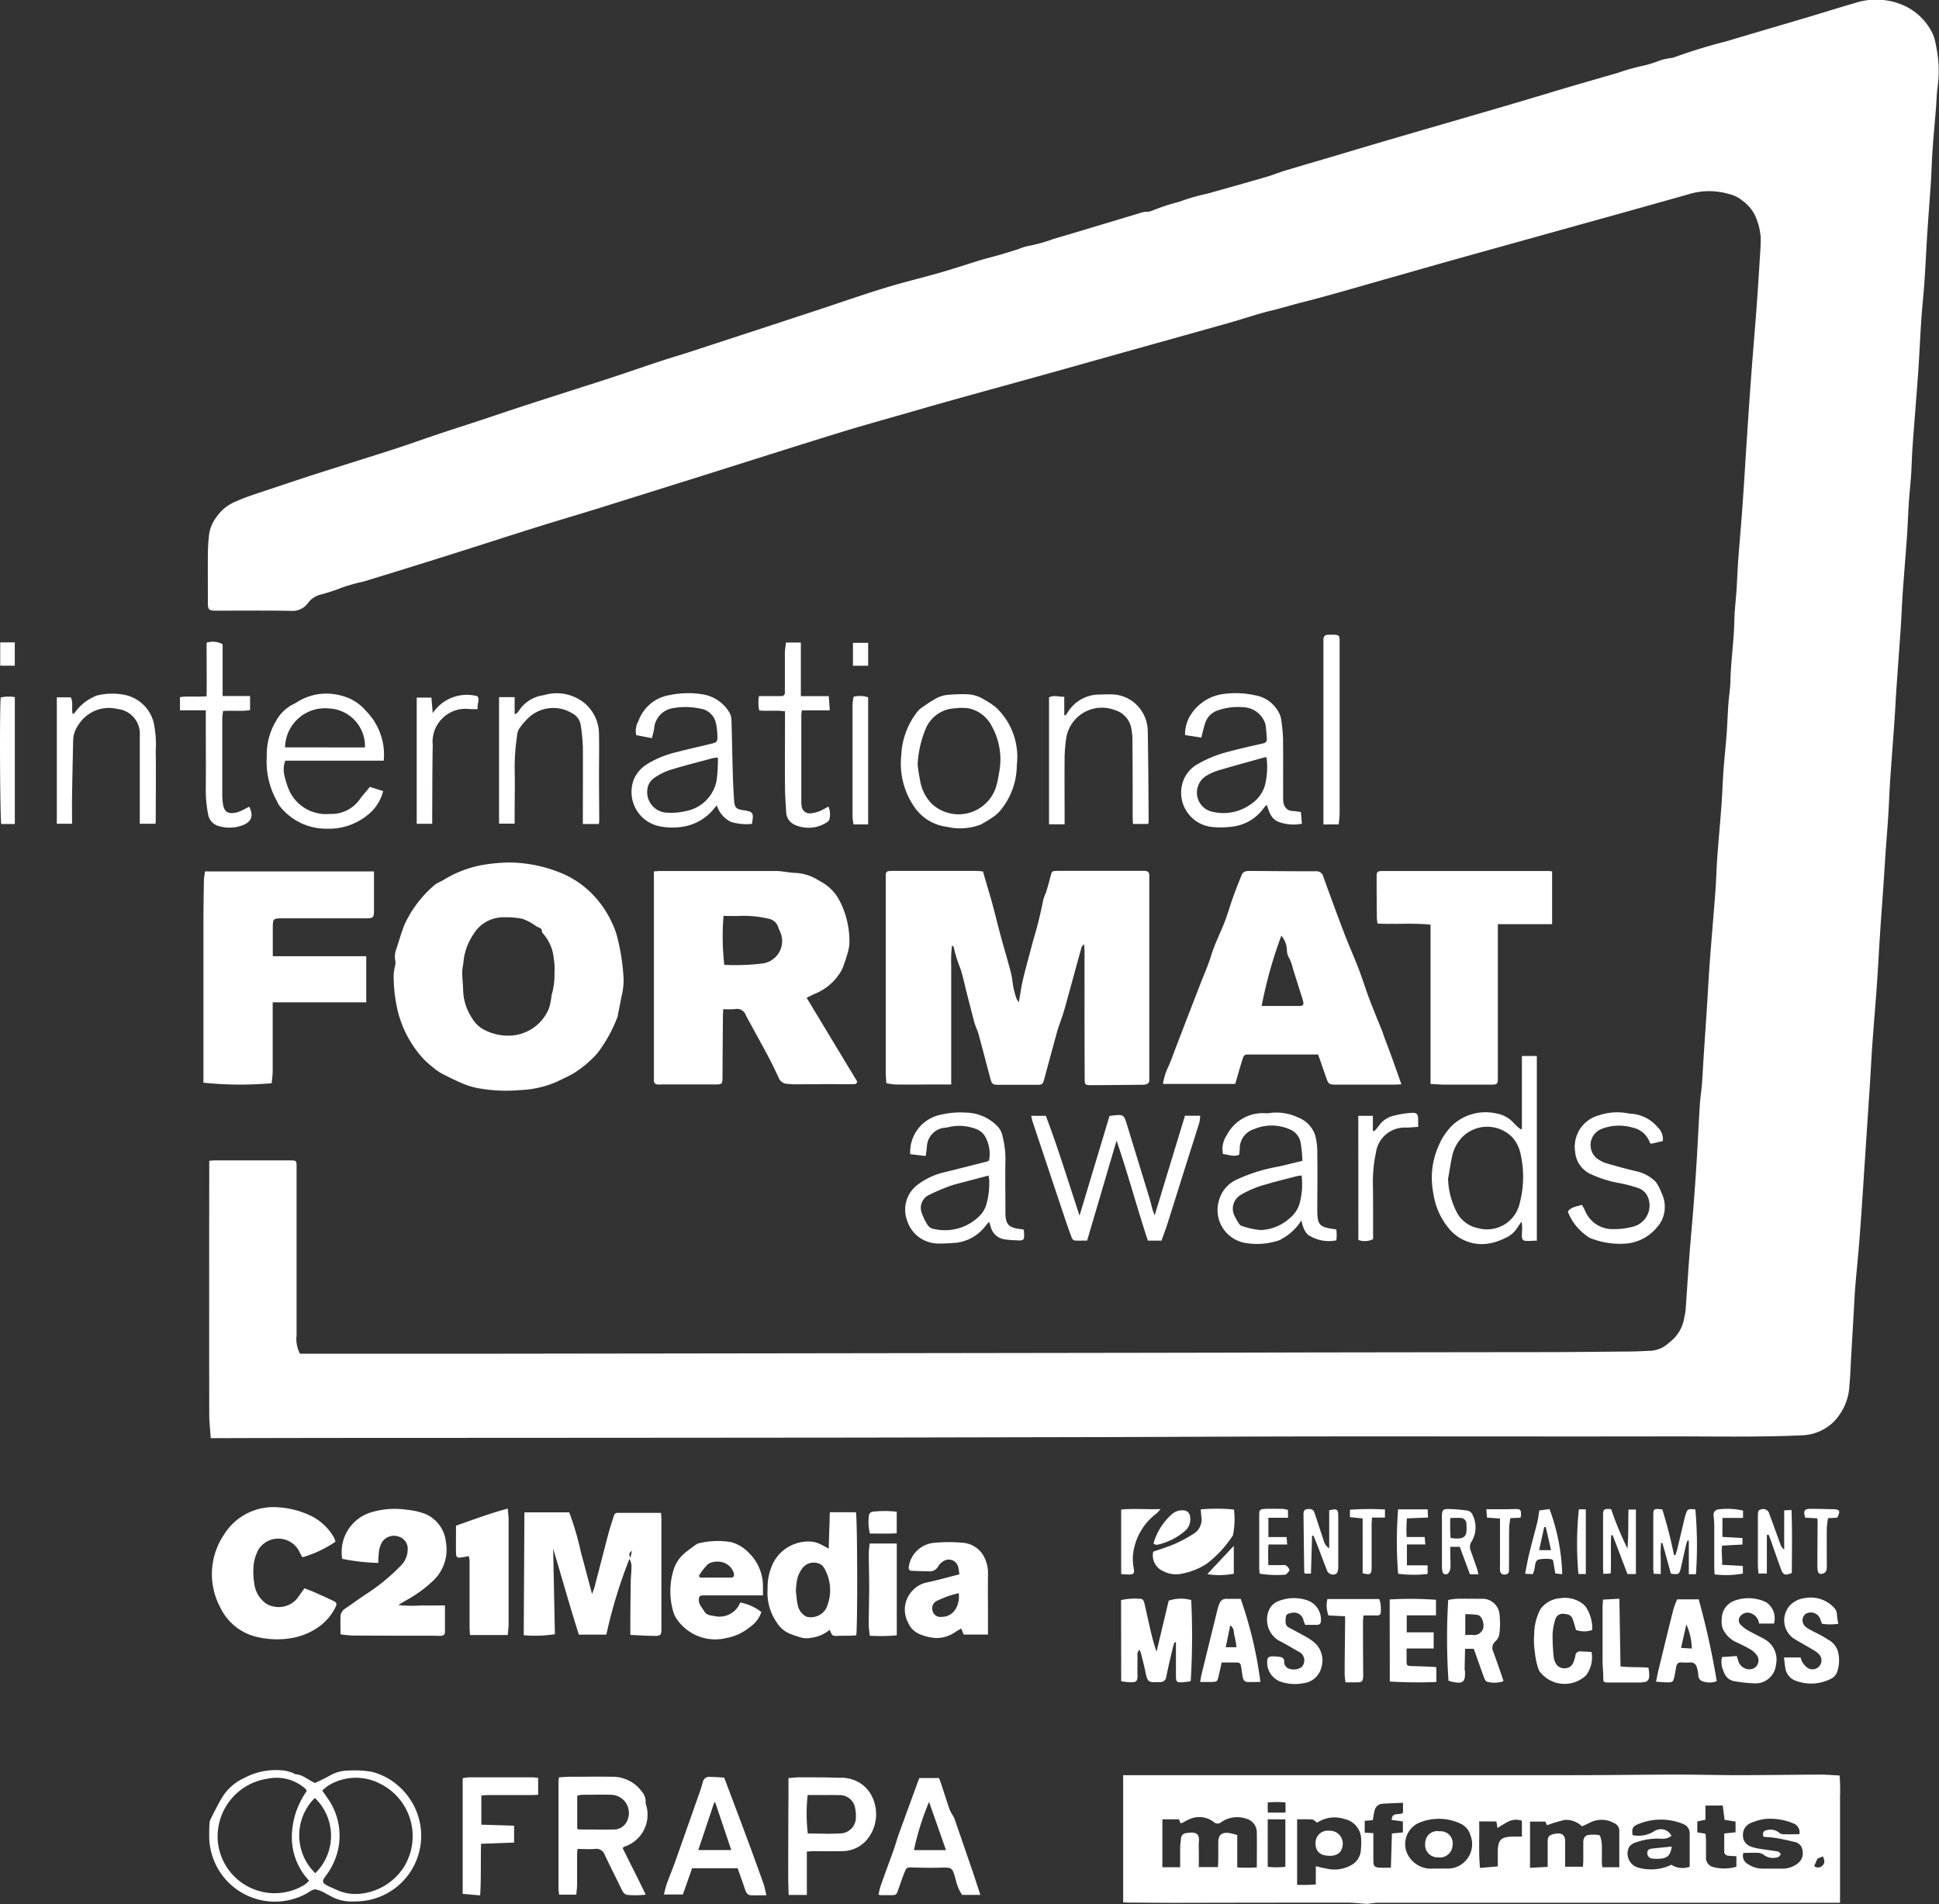 <svg xmlns="http://www.w3.org/2000/svg" xmlns:xlink="http://www.w3.org/1999/xlink" width="76.375" height="75" viewBox="0 0 76.375 75">
  <rect x="0" y="0" width="76.375" height="75" fill="#333333" stroke="none"/>
  <defs>
    <clipPath id="clip-path">
      <rect id="Rectangle_46" data-name="Rectangle 46" width="76.375" height="75" fill="#fff"/>
    </clipPath>
  </defs>
  <g id="international_format_awards_logo" data-name="international format awards logo" transform="translate(-216.477 0.762)">
    <g id="Group_240" data-name="Group 240" transform="translate(216.477 -0.762)" clip-path="url(#clip-path)">
      <path id="Path_53" data-name="Path 53" d="M20.212,56.652c-.022-.336-.059-.635-.059-.934q-.007-4.7,0-9.394v-.6c.1-.007.159-.015.222-.015h2.969c.24,0,.25.015.249.246q0,3.323,0,6.646a1.245,1.245,0,0,0,.134.722h.293q3.852,0,7.7,0,12-.015,23.993-.033,3.668-.005,7.335-.015,4.747-.008,9.5-.013c1.063,0,2.126-.012,3.189-.022.376,0,.752-.008,1.127-.03a1.141,1.141,0,0,0,.793-.325,1.5,1.5,0,0,0,.6-1.019,1.582,1.582,0,0,0,.048-.265c.055-.757.1-1.514.16-2.271.044-.577.1-1.154.145-1.731q.075-.964.135-1.929c.045-.717.075-1.435.12-2.152.018-.275.062-.549.084-.825.026-.325.04-.652.061-.978.043-.667.09-1.335.133-2,.04-.618.071-1.236.117-1.854.068-.919.15-1.838.219-2.757.032-.431.04-.865.071-1.3.052-.708.119-1.414.17-2.122.033-.447.046-.9.078-1.344.035-.479.088-.958.124-1.438.029-.391.04-.783.068-1.174.02-.292.073-.582.079-.874.018-.807.14-1.607.156-2.415.008-.4.059-.8.086-1.2.025-.383.037-.767.065-1.149.044-.61.1-1.22.145-1.83.052-.716.1-1.433.143-2.15.068-1.018.132-2.035.206-3.052.072-.985.157-1.968.231-2.953.043-.577.08-1.155.115-1.733.022-.341.051-.683.046-1.024a2.494,2.494,0,0,0-.238-.891,1.578,1.578,0,0,0-.469-.542,1.3,1.3,0,0,0-.565-.276,2.742,2.742,0,0,0-1.566.014c-2.01.572-4.024,1.126-6.036,1.687q-1.616.45-3.232.9c-.847.238-1.692.482-2.539.721-1.139.322-2.274.66-3.421.952-.4.1-.8.226-1.2.321-.547.13-1.079.319-1.621.471-1.359.384-2.72.762-4.08,1.143-1.029.288-2.058.579-3.087.866-1.212.337-2.424.67-3.635,1.007-.534.148-1.066.3-1.6.455-1.011.292-2.026.57-3.031.88-1.865.575-3.723,1.17-5.585,1.755q-1.927.606-3.855,1.208c-.826.257-1.656.5-2.482.758-1.205.378-2.406.77-3.612,1.149q-1.588.5-3.181.985a6.84,6.84,0,0,0-.844.237,7.787,7.787,0,0,1-.882.286.891.891,0,0,0-.456.316.749.749,0,0,1-.674.314c-.949-.017-1.9-.007-2.846-.007-.057,0-.114,0-.172,0-.2-.007-.246-.051-.254-.244,0-.049,0-.1,0-.147,0-.63-.005-1.259,0-1.889a7.329,7.329,0,0,1,.053-.756,1.486,1.486,0,0,1,.294-.664,1.669,1.669,0,0,1,.727-.589c.442-.2.9-.339,1.355-.492.6-.2,1.191-.4,1.789-.592,1.049-.336,2.1-.662,3.149-1,.543-.176,1.08-.371,1.622-.553s1.1-.36,1.649-.541c.527-.174,1.053-.352,1.579-.526.341-.113.683-.223,1.024-.333l1.212-.389c.543-.175,1.086-.346,1.628-.525.6-.2,1.188-.407,1.783-.6.372-.123.748-.231,1.121-.353q2.489-.813,4.978-1.631c.913-.3,1.819-.621,2.738-.9.717-.221,1.449-.391,2.17-.6.523-.15,1.039-.325,1.56-.483.265-.08.536-.144.8-.221.235-.068.467-.142.7-.216a2.011,2.011,0,0,1,.348-.114,6.428,6.428,0,0,0,1.033-.286c.768-.223,1.532-.456,2.3-.686.4-.119.8-.242,1.194-.36a1.144,1.144,0,0,1,.169-.025.512.512,0,0,0,.191-.03,8.23,8.23,0,0,1,1.108-.366,7.8,7.8,0,0,1,1.1-.317c.769-.216,1.538-.431,2.3-.653.251-.073.492-.172.741-.248.562-.171,1.126-.335,1.689-.5.8-.239,1.61-.48,2.415-.717.939-.275,1.878-.546,2.817-.819q1.1-.321,2.208-.645c.68-.2,1.359-.408,2.04-.609.649-.191,1.3-.377,1.951-.566a8.548,8.548,0,0,1,.938-.268,4.458,4.458,0,0,0,.742-.229,3.157,3.157,0,0,1,.427-.09.676.676,0,0,0,.119-.027,21.028,21.028,0,0,1,2.03-.623c.337-.1.673-.2,1.009-.3.727-.215,1.455-.427,2.181-.644.642-.191,1.28-.392,1.922-.579a2.682,2.682,0,0,1,1.638.006,2.316,2.316,0,0,1,1.431,1.29,2.894,2.894,0,0,1,.112.472,4.623,4.623,0,0,1,.036,1.63c-.026.251-.033.5-.053.757-.045.561-.1,1.121-.137,1.682-.029.407-.037.816-.063,1.223-.045.692-.1,1.384-.145,2.076-.04.619-.067,1.238-.109,1.857-.034.5-.089.991-.123,1.488-.046.692-.075,1.385-.123,2.077-.069.976-.152,1.952-.222,2.928-.026.358-.031.718-.055,1.077-.024.374-.066.748-.091,1.122-.028.431-.041.864-.071,1.3-.054.765-.119,1.53-.173,2.3-.03.431-.044.864-.073,1.3-.054.8-.114,1.594-.169,2.392-.029.407-.047.815-.075,1.222-.056.805-.119,1.61-.174,2.416-.03.448-.045.9-.072,1.345-.029.464-.066.927-.1,1.391s-.059.912-.09,1.368c-.047.684-.1,1.368-.144,2.052-.04.611-.068,1.223-.112,1.833-.057.805-.126,1.61-.184,2.415-.041.586-.07,1.173-.108,1.76q-.1,1.513-.2,3.026c-.064.969-.124,1.938-.2,2.907-.045.609-.112,1.217-.162,1.826-.029.35-.044.7-.064,1.051q-.053.917-.106,1.834c-.02.343-.027.686-.063,1.027a2.189,2.189,0,0,1-.627,1.453,1.87,1.87,0,0,1-1.233.525c-1.757.079-3.515.04-5.273.043-3.868.007-7.737,0-11.606,0q-4.158,0-8.316.02l-2.085.007q-4.981.01-9.962.02-9.286.009-18.573.012-3.275,0-6.551.01h-.34" transform="translate(-11.911 0)" fill="#fff"/>
      <path id="Path_54" data-name="Path 54" d="M108.6,176.627v-5.014h.352q8.66,0,17.32,0c1.373,0,2.747-.021,4.12-.024.817,0,1.634.024,2.452.023,1.071,0,2.142-.018,3.213-.022.244,0,.487.022.763.035a7.271,7.271,0,0,1,.017.83c0,.278,0,.556,0,.834v3.35h-.363q-8.93,0-17.859,0a3.173,3.173,0,0,0-.359.041.554.554,0,0,1-.1,0c-.243-.015-.485-.046-.728-.046q-3.335,0-6.67.008c-.662,0-1.324-.007-1.986-.011-.049,0-.1-.005-.173-.01m2.978-1.388h.757c0-.093.012-.172.012-.252,0-.245,0-.491,0-.735.008-.275.134-.387.407-.358a2.555,2.555,0,0,1,.341.084v1.273a5.665,5.665,0,0,0,.771,0c0-.472.007-.912,0-1.352a.565.565,0,0,0-.422-.569,1.118,1.118,0,0,0-.963.126.226.226,0,0,1-.322,0,.932.932,0,0,0-.953-.1c-.1.038-.189.1-.284.143a.2.2,0,0,1-.068.009l-.05-.15h-.658v1.888h.7c0-.254,0-.5,0-.74,0-.13.019-.26.033-.389a.224.224,0,0,1,.176-.213c.337-.052.572-.052.527.357a3.1,3.1,0,0,0,0,.343v.629m13.74-.008v-.972c0-.2.043-.271.232-.314.271-.063.479-.019.456.337,0,.065,0,.131,0,.2v.748h.7c.006-.088.014-.16.015-.231,0-.244,0-.489,0-.734,0-.135.052-.257.187-.283a1.573,1.573,0,0,1,.427,0c.029,0,.064.073.075.118a1.408,1.408,0,0,1,.042.288c.006.228,0,.457,0,.686a1.787,1.787,0,0,0,.019.178h.668c0-.5,0-.977,0-1.456a.324.324,0,0,0-.206-.284,1,1,0,0,0-.918-.034c-.115.057-.233.11-.345.164a.879.879,0,0,0-.685-.254,5.923,5.923,0,0,0-.694.209l-.068-.145h-.6v1.823l.692-.038m-9.866-1.88v2.586a6.223,6.223,0,0,0,.736-.014V175.2c.16.035.284.07.411.09a1.35,1.35,0,0,0,.973-.127.729.729,0,0,0,.381-.512,2.97,2.97,0,0,0,.022-.489.827.827,0,0,0-.669-.825,1.235,1.235,0,0,0-1.064.146c-.074-.049-.133-.12-.2-.125-.193-.015-.387-.006-.592-.006M130.2,174a.569.569,0,0,1-.426.114,2.617,2.617,0,0,0-1.032.165.492.492,0,0,0-.209.156.574.574,0,0,0,.377.825,1.852,1.852,0,0,0,1.286-.119.8.8,0,0,0,.719.078c0-.443,0-.875,0-1.307a.39.39,0,0,0-.264-.379,2.316,2.316,0,0,0-1.787.018c-.2.084-.23.169-.2.422a1.152,1.152,0,0,0,.86-.156.465.465,0,0,1,.673.183m-9.16,1.291h.294a.962.962,0,0,0,.941-1.329.7.7,0,0,0-.394-.445,2.005,2.005,0,0,0-1.685,0,.921.921,0,0,0-.457,1.038,1.03,1.03,0,0,0,.983.741,2.858,2.858,0,0,1,.318,0m11.991-.616a.371.371,0,0,0,.192.442,1.038,1.038,0,0,0,.553.173c.27,0,.539,0,.809,0a.986.986,0,0,0,.591-.207.5.5,0,0,0,.188-.5.38.38,0,0,0-.306-.343c-.237-.059-.476-.112-.716-.153-.174-.03-.352-.037-.518-.053-.047-.158,0-.234.131-.26a.532.532,0,0,1,.465.083.294.294,0,0,0,.147.076c.224.008.449,0,.673,0a.376.376,0,0,0-.254-.431,2.34,2.34,0,0,0-1.1-.169,2.19,2.19,0,0,0-.583.168.492.492,0,0,0-.286.477.447.447,0,0,0,.3.438,1.855,1.855,0,0,0,.424.1c.217.038.436.059.653.1.045.008.08.066.12.1-.035.04-.065.1-.108.115a.608.608,0,0,1-.539-.061.453.453,0,0,0-.216-.1c-.2-.014-.406,0-.615,0m-13.856-1.3c.011-.341.321-.158.446-.287V172.7c-.28.013-.547.02-.813.039a.333.333,0,0,0-.308.273c-.031.116-.045.237-.07.374l-.318.025v.467l.341.018v.255c0,.277,0,.555,0,.833,0,.207.048.26.253.273.136.009.273,0,.438,0l.04-1.347.433-.043v-.431l-.442-.061m12.359-.564v.557l-.321.066v.431l.325.055c.007.114.016.2.018.293,0,.2,0,.409,0,.613a.376.376,0,0,0,.26.4,1.717,1.717,0,0,0,.937-.007v-.413c-.108-.007-.2-.01-.3-.018s-.177-.055-.179-.164c0-.233,0-.467,0-.715l.446-.046v-.423l-.433-.069-.072-.563Zm-8.913.624c.018.622-.029,1.215.033,1.832l.7-.061c0-.191,0-.362,0-.532,0-.526.115-.641.65-.642h.3v-.624a.692.692,0,0,0-.516.022,4.556,4.556,0,0,0-.444.266l-.046-.26Zm-8.328-.084v1.872a3.289,3.289,0,0,0,.694,0v-1.869Zm.7-.265v-.4a4.229,4.229,0,0,0-.7,0v.4Zm20.824,2.106a.233.233,0,0,0,.32-.013c.1-.089.1-.189.024-.367l-.213.086-.131.294" transform="translate(-64.36 -101.687)" fill="#fff"/>
      <path id="Path_55" data-name="Path 55" d="M88.208,92.628h-.649c-.515,0-1.031.007-1.546,0a2.46,2.46,0,0,1-.347-.051c-.009-.152-.024-.28-.024-.409q0-3.814,0-7.629c0-.057,0-.114,0-.172a.132.132,0,0,1,.131-.146,1.747,1.747,0,0,1,.2-.007q1.595,0,3.19,0c.1,0,.194.012.309.02.051.178.1.349.149.519.066.227.138.451.2.679.12.449.23.9.351,1.349.13.479.273.956.4,1.437.053.2.064.416.106.623a3.648,3.648,0,0,0,.119.415.616.616,0,0,0,.088.129c.061-.335.1-.647.177-.952.117-.487.255-.968.38-1.453a16.412,16.412,0,0,0,.407-1.635,2.036,2.036,0,0,1,.1-.265q.1-.317.18-.636c.06-.226.057-.228.3-.231.147,0,.295,0,.442,0h2.748l.221,0c.118,0,.185.053.183.178,0,.049,0,.1,0,.147V92.3c0,.049,0,.1,0,.147.008.114-.061.161-.157.183a.609.609,0,0,1-.122.009c-.662.006-1.324.013-1.986.016-.267,0-.279-.006-.28-.273q-.007-1.863-.006-3.726c0-.425,0-.849,0-1.274,0-.077-.009-.154-.018-.291-.057.079-.088.1-.1.135-.226.816-.447,1.633-.674,2.449-.048.172-.112.34-.168.51-.045.138-.1.275-.134.416-.169.613-.333,1.227-.5,1.84-.048.177-.077.2-.28.2q-.736,0-1.472,0c-.279,0-.3-.019-.373-.281-.153-.575-.3-1.151-.458-1.726-.029-.109-.079-.212-.118-.319-.02-.053-.039-.108-.053-.163q-.144-.552-.285-1.105c-.085-.331-.15-.669-.259-.993a5.415,5.415,0,0,1-.259-.829c0-.026-.029-.049-.068-.071a4.86,4.86,0,0,0-.032.768c0,.262,0,.523,0,.785v3.926Z" transform="translate(-50.754 -49.909)" fill="#fff"/>
      <path id="Path_56" data-name="Path 56" d="M42.522,83.395a5.532,5.532,0,0,1,2,.363,3.687,3.687,0,0,1,1.588,1.133,4.109,4.109,0,0,1,.728,1.331,8.363,8.363,0,0,1,.282,1.809,2.862,2.862,0,0,1-.092.677c-.04.231-.09.461-.135.691a.27.27,0,0,1-.013.072,5.633,5.633,0,0,1-.783,1.424,4.142,4.142,0,0,1-1.023.85c-.2.108-.409.2-.612.3a4.048,4.048,0,0,1-1.447.318,6.109,6.109,0,0,1-1.533-.06,2.85,2.85,0,0,1-.656-.181c-.3-.123-.594-.27-.884-.42a2.144,2.144,0,0,1-.352-.253,2.924,2.924,0,0,1-.364-.326,4.327,4.327,0,0,1-.985-1.8,6.026,6.026,0,0,1-.18-1.52,2.38,2.38,0,0,1,.059-.353.438.438,0,0,0,.009-.165.838.838,0,0,1,.037-.481c.111-.331.2-.669.336-.992a4.532,4.532,0,0,1,1.2-1.553A2.81,2.81,0,0,1,40,84.1a4.378,4.378,0,0,1,1.7-.628,6.424,6.424,0,0,1,.823-.073M44.4,87.706a2.616,2.616,0,0,0-.034-.536,1.713,1.713,0,0,0-.433-.988.092.092,0,0,1-.033-.064c.007-.119-.076-.145-.164-.178a1.35,1.35,0,0,1-.142-.091,1.989,1.989,0,0,0-.473-.237,3.294,3.294,0,0,0-.726-.057,1.371,1.371,0,0,0-1.2.682,2.315,2.315,0,0,0-.384,1.065c-.009.138-.051.274-.051.411,0,.243.034.486.038.728a2.092,2.092,0,0,0,.359,1.1,1.189,1.189,0,0,0,.41.413,2.058,2.058,0,0,0,1.093.262,1.723,1.723,0,0,0,1.522-1.085,2.646,2.646,0,0,0,.1-.512,2.794,2.794,0,0,0,.112-.917" transform="translate(-22.555 -49.422)" fill="#fff"/>
      <path id="Path_57" data-name="Path 57" d="M65.959,89.674c-.005.094-.012.165-.013.237q-.01,1.214-.017,2.427c0,.271-.018.288-.3.288q-1.055,0-2.109,0a.923.923,0,0,1-.147,0,.148.148,0,0,1-.146-.163c0-.057,0-.114,0-.172V84.232c.108-.006.2-.015.282-.015,1.5,0,3.009,0,4.513,0,.275,0,.55.075.825.078a1.851,1.851,0,0,1,.888.305,1.8,1.8,0,0,1,.78.739,3.464,3.464,0,0,1,.411,1.784,2.337,2.337,0,0,1-.119.493c-.033.117-.075.231-.116.345a1.359,1.359,0,0,1-.077.176,2.106,2.106,0,0,1-1.07.926c-.095.041-.184.093-.3.15l1.992,3.3c-.03.132-.148.1-.237.1-.286.007-.572,0-.858,0-.45,0-.9.006-1.349.007-.106,0-.212-.013-.318-.018a.382.382,0,0,1-.344-.266c-.13-.28-.264-.559-.409-.831-.268-.5-.545-1-.819-1.506a.873.873,0,0,1-.046-.086.373.373,0,0,0-.439-.255,3.429,3.429,0,0,1-.468,0m.023-3.691A9.9,9.9,0,0,0,66,87.914a8.787,8.787,0,0,0,1.53-.057.892.892,0,0,0,.674-1.238,1.609,1.609,0,0,1-.083-.2.494.494,0,0,0-.4-.326,4.133,4.133,0,0,0-1.09-.107c-.218.011-.438,0-.65,0" transform="translate(-37.471 -49.908)" fill="#fff"/>
      <path id="Path_58" data-name="Path 58" d="M121.837,92.626c-.129.007-.209.014-.29.014h-2.256c-.308,0-.323-.012-.423-.3s-.2-.585-.311-.888H115.9c-.255,0-.26,0-.339.252-.092.295-.175.594-.267.908h-2.846a2.358,2.358,0,0,1,.186-.625c.134-.277.229-.573.34-.861.067-.173.134-.345.2-.518q.153-.4.306-.795.229-.59.457-1.181c.135-.349.29-.692.4-1.049.156-.524.421-1,.6-1.516.1-.277.18-.559.28-.835s.213-.561.325-.839a.246.246,0,0,1,.223-.166c.033,0,.065-.006.1-.005.866.005,1.733.015,2.6.013a.278.278,0,0,1,.3.217c.271.749.545,1.5.829,2.241.174.454.374.9.548,1.351.155.4.283.818.435,1.222.158.42.333.833.5,1.25.033.083.057.169.088.253.093.252.19.5.282.754.127.35.251.7.391,1.1m-5.5-3.083h.392c.366,0,.733,0,1.1,0,.125,0,.167-.046.143-.167a3.05,3.05,0,0,0-.1-.328q-.152-.486-.306-.973a1.857,1.857,0,0,0-.143-.41.6.6,0,0,1-.094-.314.914.914,0,0,0-.22-.577,17.6,17.6,0,0,0-.776,2.771" transform="translate(-66.64 -49.915)" fill="#fff"/>
      <path id="Path_59" data-name="Path 59" d="M22.395,87.6H26.08v1.817H22.395V89.7c0,.809,0,1.619,0,2.428,0,.161-.026.322-.039.475a14.077,14.077,0,0,1-2.689-.021V92.33q0-2.955,0-5.909c0-.6.009-1.193.019-1.789,0-.12.027-.24.042-.372h6.657v.274c0,.409,0,.817,0,1.226,0,.334-.018.347-.345.347l-3.213,0c-.428,0-.428,0-.428.433V87.6" transform="translate(-11.654 -49.934)" fill="#fff"/>
      <path id="Path_60" data-name="Path 60" d="M135.227,92.606V86.334c-.7-.073-1.385-.007-2.088-.044a2,2,0,0,1-.026-.216c-.005-.539-.01-1.079-.01-1.618,0-.211.026-.236.246-.236q3.262,0,6.524,0c.04,0,.081.008.143.014v2.08h-2.137V92.3c0,.335,0,.335-.341.336-.564,0-1.128,0-1.692,0-.2,0-.39-.018-.618-.029" transform="translate(-78.88 -49.91)" fill="#fff"/>
      <path id="Path_61" data-name="Path 61" d="M50.639,151.074c.009-1.616.018-3.22.027-4.839h1.765a11.314,11.314,0,0,1,.462,1.579c.144.524.281,1.051.436,1.637.045-.123.079-.2.1-.278.182-.695.358-1.39.542-2.085.062-.236.142-.468.213-.7.023-.076.059-.134.151-.134h1.709c.007.083.018.154.018.224q0,2.183,0,4.365c0,.207-.036.259-.234.259-.324,0-.648-.024-.99-.039,0-.143,0-.279,0-.416,0-.555.009-1.109.016-1.664,0-.187.026-.374.027-.561a.584.584,0,0,0-.079-.353,19.229,19.229,0,0,0-.908,2.983H52.811c-.356-1.114-.671-2.251-1.013-3.388l.069,3.371a5.1,5.1,0,0,1-1.228.04m4.26-3.332c-.122.117-.122.117-.057.295l.057-.295" transform="translate(-30.01 -86.662)" fill="#fff"/>
      <path id="Path_62" data-name="Path 62" d="M34.413,148.019a8.184,8.184,0,0,1-1.425-.161,1.631,1.631,0,0,1,1.144-1.834,3.244,3.244,0,0,1,1.4-.1,2.89,2.89,0,0,1,.71.158,1.347,1.347,0,0,1,.831,1.125,1.679,1.679,0,0,1-.508,1.516,5.057,5.057,0,0,1-1.068.775c-.084.048-.165.1-.3.181a5.432,5.432,0,0,0,.937.013c.292.011.584,0,.9,0,0,.372,0,.713,0,1.055,0,.1-.073.141-.163.145s-.2-.005-.294-.006c-1.063,0-2.126,0-3.189-.007a4.666,4.666,0,0,1-.467-.048c0-.259-.008-.486,0-.713a.384.384,0,0,1,.183-.3c.277-.187.547-.387.826-.571a7.649,7.649,0,0,0,1.345-1.1.9.9,0,0,0,.29-.628.5.5,0,0,0-.343-.534.564.564,0,0,0-.656.2.981.981,0,0,0-.128.361,4.033,4.033,0,0,0-.028.478" transform="translate(-19.508 -86.454)" fill="#fff"/>
      <path id="Path_63" data-name="Path 63" d="M25.341,147.087a4.431,4.431,0,0,1-1.3.613c-.045-.084-.1-.175-.142-.268a.928.928,0,0,0-1.57-.066,1.759,1.759,0,0,0-.2.568,2.749,2.749,0,0,0,.018.8,1.125,1.125,0,0,0,.435.767.618.618,0,0,0,.217.108.95.95,0,0,0,1.111-.388c.068-.1.139-.2.215-.3.158.064.3.114.429.173q.347.153.69.314c.162.076.167.121.088.283a2.063,2.063,0,0,1-.69.78,2.611,2.611,0,0,1-1.161.431,3.391,3.391,0,0,1-1.216-.061,2.14,2.14,0,0,1-1.472-1.194,2.77,2.77,0,0,1,.165-2.844,2.283,2.283,0,0,1,1.979-1.079,3.49,3.49,0,0,1,1.483.363,2.139,2.139,0,0,1,.845.8.922.922,0,0,1,.082.205" transform="translate(-12.131 -86.357)" fill="#fff"/>
      <path id="Path_64" data-name="Path 64" d="M76.629,147.653c.015-.492.03-.952.045-1.431H77.7c.059.2.071,4.491.013,4.851-.082,0-.169.011-.257.013-.147,0-.294,0-.441.006-.245.008-.245.01-.347-.239a1.424,1.424,0,0,1-.753.318.842.842,0,0,1-.356-.008A4.732,4.732,0,0,1,75.08,151a1.116,1.116,0,0,1-.5-.439,2.048,2.048,0,0,1-.358-1.315,2.214,2.214,0,0,1,.227-1.04,1.555,1.555,0,0,1,1.594-.815,1.525,1.525,0,0,1,.4.165c.055.024.106.058.181.1m-1.288,1.674c.022.172.031.368.074.556a.654.654,0,0,0,.347.453.7.7,0,0,0,.762-.309,1.727,1.727,0,0,0-.089-1.642.312.312,0,0,0-.122-.113.562.562,0,0,0-.692.122,1.2,1.2,0,0,0-.221.425,2.9,2.9,0,0,0-.059.508" transform="translate(-43.987 -86.654)" fill="#fff"/>
      <path id="Path_65" data-name="Path 65" d="M104.834,112.767H104.3c-.43-1.3-.783-2.629-1.233-3.939l-1.159,3.937c-.156,0-.308.006-.46,0-.114,0-.141-.1-.172-.185-.082-.213-.156-.429-.229-.646q-.42-1.253-.838-2.507-.225-.673-.449-1.346c-.022-.068-.034-.139-.056-.23h.578c.481,1.269.876,2.577,1.327,3.93l1.181-3.925c.08-.011.128-.018.176-.023.358-.039.4-.008.5.33.292.96.588,1.918.881,2.878.05.164.09.331.136.5.017.059.042.117.084.232l1.194-3.925h.6a1.556,1.556,0,0,1-.032.263c-.159.515-.324,1.027-.486,1.541-.26.825-.517,1.65-.779,2.474-.068.216-.152.428-.229.644" transform="translate(-59.087 -63.898)" fill="#fff"/>
      <path id="Path_66" data-name="Path 66" d="M142,104.967V102.1h.588v7.275c-.132,0-.26.015-.388.011-.158,0-.2-.049-.2-.209,0-.114.01-.228.01-.343,0-.052-.012-.1-.024-.211-.075.108-.121.171-.163.237a1.059,1.059,0,0,1-.5.42,2.131,2.131,0,0,1-.843.23,1.684,1.684,0,0,1-1.418-.695,2.692,2.692,0,0,1-.506-1.075,4.126,4.126,0,0,1-.1-.675,3.1,3.1,0,0,1,.294-1.493,2.421,2.421,0,0,1,.526-.756,1.919,1.919,0,0,1,1.705-.454,1.179,1.179,0,0,1,.711.394,2.327,2.327,0,0,0,.253.228l.056-.013m-2.909,1.976a3.065,3.065,0,0,0,.338,1.3,1.208,1.208,0,0,0,.851.637,1.318,1.318,0,0,0,1.634-.99,4.065,4.065,0,0,0,.037-1.91,1.439,1.439,0,0,0-.309-.658,1.384,1.384,0,0,0-2.021,0,1.64,1.64,0,0,0-.351.637c-.075.323-.121.653-.18.981" transform="translate(-82.054 -60.504)" fill="#fff"/>
      <path id="Path_67" data-name="Path 67" d="M114.991,68.773l-.641-.1a1.41,1.41,0,0,1,.251-.841,1.8,1.8,0,0,1,1.251-.776,3.535,3.535,0,0,1,1.24.047,1.3,1.3,0,0,1,.956.693.753.753,0,0,1,.081.227,6.742,6.742,0,0,1,.079.776c.01.792,0,1.585.005,2.378a.627.627,0,0,0,.042.261.355.355,0,0,0,.32.226c.105,0,.209.024.337.039.013.153.026.3.041.462a1.678,1.678,0,0,1-.88-.059c-.343-.112-.4-.4-.509-.687a1.232,1.232,0,0,0-.109.12,1.78,1.78,0,0,1-1.313.748,3.267,3.267,0,0,1-.778,0,1.356,1.356,0,0,1-1.02-1.961,1.274,1.274,0,0,1,.422-.462,4.7,4.7,0,0,1,1.26-.528c.465-.123.934-.231,1.4-.336.113-.025.153-.08.144-.185-.016-.187-.022-.376-.053-.56a.944.944,0,0,0-.889-.679,2.35,2.35,0,0,0-.988.125.781.781,0,0,0-.513.546c-.049.163-.088.329-.14.527m2.57.77a.957.957,0,0,0-.107.015c-.6.169-1.209.334-1.81.512a1.977,1.977,0,0,0-.442.2.774.774,0,0,0,.238,1.426,1.86,1.86,0,0,0,1.57-.349,1.3,1.3,0,0,0,.494-.71,3.018,3.018,0,0,0,.057-1.1" transform="translate(-67.671 -39.718)" fill="#fff"/>
      <path id="Path_68" data-name="Path 68" d="M61.87,68.8l-.624-.12a.78.78,0,0,1,.086-.556A1.57,1.57,0,0,1,62.573,67.1a3.537,3.537,0,0,1,1.336-.019,1.5,1.5,0,0,1,1.009.712.636.636,0,0,1,.079.3c.022.726.033,1.453.054,2.179q.015.5.051,1c.019.258.09.325.343.361.409.059.438.1.357.543a2.1,2.1,0,0,1-.83-.08,1.085,1.085,0,0,1-.552-.651c-.066.077-.106.125-.147.172a1.953,1.953,0,0,1-1.166.666,2.555,2.555,0,0,1-.995-.024,1.379,1.379,0,0,1-.949-1.864,1.337,1.337,0,0,1,.555-.6,3.937,3.937,0,0,1,1.157-.456c.442-.116.888-.214,1.333-.322.211-.051.245-.088.234-.3a2.561,2.561,0,0,0-.057-.51.73.73,0,0,0-.61-.57,2.792,2.792,0,0,0-1.1-.017.874.874,0,0,0-.723.791c-.018.125-.056.247-.088.388m2.6.764a1.631,1.631,0,0,0-.2.023c-.576.156-1.154.3-1.723.477a2.516,2.516,0,0,0-.582.3.626.626,0,0,0-.271.422.81.81,0,0,0,.783.949,2.526,2.526,0,0,0,.729-.062,1.516,1.516,0,0,0,1.216-1.234,6.363,6.363,0,0,0,.046-.878" transform="translate(-36.185 -39.722)" fill="#fff"/>
      <path id="Path_69" data-name="Path 69" d="M24.395,171.661c.189-.093.391-.182.581-.291a1.467,1.467,0,0,1,.747-.2,4.038,4.038,0,0,1,.9.047,2.473,2.473,0,0,1,.977.49,2.631,2.631,0,0,1,.9,1.4,2.586,2.586,0,0,1-2.548,3.217,1.685,1.685,0,0,1-.983-.232.809.809,0,0,0-.11-.054,1.3,1.3,0,0,0-.445-.188c-.135,0-.271.125-.407.193a2.588,2.588,0,0,1-3.778-2.359c0-.131,0-.262.009-.392a.487.487,0,0,1,.036-.189c.164-.319.317-.644.508-.946a2.014,2.014,0,0,1,.836-.7,2.639,2.639,0,0,1,1.632-.276,1.838,1.838,0,0,1,.3.094c.022.008.041.037.062.037.3.013.516.231.787.349m.284.3c.07.1.127.179.18.259a2.558,2.558,0,0,1,.44,2.069,2.712,2.712,0,0,1-.5,1.053c-.14.182-.12.26.079.36.131.065.266.123.4.181a1.742,1.742,0,0,0,.811.146,2.316,2.316,0,0,0,1.756-.987,2.306,2.306,0,0,0-.9-3.36,2.065,2.065,0,0,0-2.038.086,2.163,2.163,0,0,0-.229.192m-.614.023a.394.394,0,0,0-.029-.071.446.446,0,0,0-.052-.052,1.71,1.71,0,0,0-1.449-.371A2.3,2.3,0,0,0,20.572,174a2.25,2.25,0,0,0,3.415,1.667,1.471,1.471,0,0,0,.177-.158,2.492,2.492,0,0,1-.681-1.75,3.161,3.161,0,0,1,.583-1.775m.323.264a2.073,2.073,0,0,0,.018,2.965,2.062,2.062,0,0,0-.018-2.965" transform="translate(-11.988 -101.426)" fill="#fff"/>
      <path id="Path_70" data-name="Path 70" d="M30.392,69.723H26.519a1,1,0,0,0-.029.6,3.018,3.018,0,0,0,.209.625,1.594,1.594,0,0,0,1.576.873,1.363,1.363,0,0,0,1.183-.581c.114-.159.246-.3.395-.484l.521.166a1.728,1.728,0,0,1-.611.942,2.4,2.4,0,0,1-1.59.539,2.326,2.326,0,0,1-1.876-.895.86.86,0,0,1-.106-.191,3.19,3.19,0,0,1-.4-1.766,2.577,2.577,0,0,1,.357-1.379,1.584,1.584,0,0,1,.691-.674.975.975,0,0,0,.149-.084,2.16,2.16,0,0,1,1.742-.251,1.838,1.838,0,0,1,.967.6,2.445,2.445,0,0,1,.7,1.965m-.739-.526a1.484,1.484,0,0,0-1.412-1.535A1.572,1.572,0,0,0,26.511,69.2Z" transform="translate(-15.283 -39.76)" fill="#fff"/>
      <path id="Path_71" data-name="Path 71" d="M88.309,109.278l-.6-.07a1.5,1.5,0,0,1,1.225-1.559,3.269,3.269,0,0,1,.972-.079,1.763,1.763,0,0,1,1.279.58.786.786,0,0,1,.149.3,3.7,3.7,0,0,1,.125,1.039c-.011.636,0,1.273,0,1.91,0,.057,0,.114,0,.172.015.39.133.521.519.577.063.009.127.015.184.021.013.025.025.039.026.053.022.4.022.4-.361.375a3.347,3.347,0,0,1-.414-.038.649.649,0,0,1-.523-.46c-.022-.065-.041-.131-.071-.229-.059.064-.091.1-.121.133a1.7,1.7,0,0,1-1.241.7c-.228.011-.456.032-.684.022a1.289,1.289,0,0,1-1.188-.911,1.226,1.226,0,0,1,.356-1.355,2.752,2.752,0,0,1,1.061-.528c.578-.139,1.155-.289,1.732-.435a.49.49,0,0,0,.08-.039,1.389,1.389,0,0,0-.159-.954.673.673,0,0,0-.327-.278,1.836,1.836,0,0,0-1.009-.105,1.763,1.763,0,0,1-.314.053.781.781,0,0,0-.634.682,4.3,4.3,0,0,1-.055.43m2.481.763c-.457.121-.882.232-1.306.345a2.589,2.589,0,0,0-.3.1,7.238,7.238,0,0,0-.716.308.567.567,0,0,0-.335.645,2.085,2.085,0,0,0,.281.588.391.391,0,0,0,.253.125,1.923,1.923,0,0,0,1.8-.554,1.053,1.053,0,0,0,.235-.421,3.04,3.04,0,0,0,.112-.943c0-.055-.015-.109-.026-.188" transform="translate(-51.857 -63.743)" fill="#fff"/>
      <path id="Path_72" data-name="Path 72" d="M56.528,174.631c.153.307.3.605.45.9s.295.6.454.923a3.256,3.256,0,0,1-.713.011c-.123-.009-.187-.115-.239-.223-.217-.448-.444-.892-.655-1.342a.358.358,0,0,0-.4-.246c-.218.02-.44,0-.676,0a1.992,1.992,0,0,0-.02.2c0,.4,0,.8,0,1.2,0,.129-.02.257-.032.4h-.675a2,2,0,0,1-.026-.232q0-2.1,0-4.194c0-.056.009-.112.017-.194.148-.008.292-.022.436-.023.548,0,1.1-.009,1.643,0a1.423,1.423,0,0,1,1.186.583.6.6,0,0,1,.152.4.161.161,0,0,0,0,.073,1.323,1.323,0,0,1-.847,1.7c-.013.005-.023.021-.058.054m-1.791-.765c.037.018.052.031.066.031.481,0,.962.012,1.443,0a.583.583,0,0,0,.487-.414.716.716,0,0,0-.688-.952c-.374-.012-.75,0-1.125,0a1.022,1.022,0,0,0-.183.035Z" transform="translate(-31.998 -101.823)" fill="#fff"/>
      <path id="Path_73" data-name="Path 73" d="M68.445,151.14H66.13c-.179,0-.211.041-.2.216s.134.273.207.406c.091.165.24.162.394.191a.88.88,0,0,0,1.028-.532,1.91,1.91,0,0,1,.832.376,1.165,1.165,0,0,1-.464.6,1.982,1.982,0,0,1-.9.42,1.835,1.835,0,0,1-1.976-.755,1.007,1.007,0,0,1-.133-.287,2.868,2.868,0,0,1,.036-1.706,1.413,1.413,0,0,1,.493-.654c.12-.1.246-.188.372-.278a.291.291,0,0,1,.112-.049,3.122,3.122,0,0,1,1.259-.047,1.464,1.464,0,0,1,.688.405,1.836,1.836,0,0,1,.575,1.383c0,.1,0,.193,0,.311m-2.522-.776.04.076c.4,0,.809,0,1.213,0,.118,0,.147-.065.118-.186a.648.648,0,0,0-.561-.44.75.75,0,0,0-.44.083,2.308,2.308,0,0,0-.37.47" transform="translate(-38.401 -88.297)" fill="#fff"/>
      <path id="Path_74" data-name="Path 74" d="M121.1,109.463a5.881,5.881,0,0,0-.065-.682.7.7,0,0,0-.41-.545,1.781,1.781,0,0,0-1.43-.019.8.8,0,0,0-.564.776,1.862,1.862,0,0,1-.027.236c-.219.091-.424-.014-.633-.028a.974.974,0,0,1,.148-.744,1.6,1.6,0,0,1,1.484-.869.758.758,0,0,0,.172,0,1.982,1.982,0,0,1,1.144.166,1.141,1.141,0,0,1,.68.694,2.652,2.652,0,0,1,.087.751c.011.735,0,1.471,0,2.207,0,.572.079.666.636.746l.114.016c.005.072.013.143.013.214s-.006.129-.011.216a1.481,1.481,0,0,1-1.121-.221.753.753,0,0,1-.178-.283,1.93,1.93,0,0,1-.08-.281,2.07,2.07,0,0,1-.753.717.6.6,0,0,1-.2.091,2.705,2.705,0,0,1-1.259.079,1.314,1.314,0,0,1-1.016-1.731,1.257,1.257,0,0,1,.706-.775,6.492,6.492,0,0,1,1.584-.495c.317-.069.632-.15.974-.232m-.027.574c-.084.013-.141.016-.195.031-.4.105-.807.2-1.206.322a3.884,3.884,0,0,0-.992.411.634.634,0,0,0-.231.867c.043.079.084.159.134.233.031.046.07.107.116.119a3.041,3.041,0,0,0,.758.169,1.8,1.8,0,0,0,1.119-.442,1.2,1.2,0,0,0,.407-.57,2.883,2.883,0,0,0,.09-1.14" transform="translate(-69.799 -63.74)" fill="#fff"/>
      <path id="Path_75" data-name="Path 75" d="M89.627,150.385c-.017-.106-.022-.186-.043-.262a.382.382,0,0,0-.625-.228.454.454,0,0,0-.154.154.381.381,0,0,1-.4.215c-.22,0-.44-.009-.66-.02-.087,0-.124-.058-.113-.151a1.107,1.107,0,0,1,1.023-.952,5.911,5.911,0,0,1,1.1,0,1.028,1.028,0,0,1,.882.636,1.4,1.4,0,0,1,.116.617c-.009.579,0,1.159,0,1.739,0,.2,0,.406,0,.624h-.959l-.095-.238c-.081.048-.165.089-.241.143a1.3,1.3,0,0,1-.76.232,1.969,1.969,0,0,1-.677-.172.815.815,0,0,1-.414-.435,1.079,1.079,0,0,1,.165-1.254,1.051,1.051,0,0,1,.578-.33c.421-.088.836-.207,1.286-.321m-.034.745a3.709,3.709,0,0,0-.825.286.323.323,0,0,0-.212.391.318.318,0,0,0,.363.256c.452,0,.726-.415.674-.933" transform="translate(-51.837 -88.37)" fill="#fff"/>
      <path id="Path_76" data-name="Path 76" d="M91.676,69.906a2.815,2.815,0,0,1-.579,1.71,1.358,1.358,0,0,1-.347.338,3.976,3.976,0,0,1-.394.246.474.474,0,0,1-.129.068,2.3,2.3,0,0,1-1.128.114c-.079-.02-.16-.031-.24-.044a1.818,1.818,0,0,1-1.249-.819,3,3,0,0,1-.484-2,2.967,2.967,0,0,1,.672-1.753.815.815,0,0,1,.171-.136,5.543,5.543,0,0,1,.534-.345,1.274,1.274,0,0,1,.439-.135,6.589,6.589,0,0,1,.735-.026,1.351,1.351,0,0,1,.716.212,3.15,3.15,0,0,1,.466.311,2.681,2.681,0,0,1,.818,2.261m-3.907-.014a5.836,5.836,0,0,0,.092.6,1.718,1.718,0,0,0,.435.916,1.549,1.549,0,0,0,2.547-.592,3.475,3.475,0,0,0,.13-.587,2.684,2.684,0,0,0-.283-1.847,1.331,1.331,0,0,0-.915-.705,2.011,2.011,0,0,0-.533,0,1.308,1.308,0,0,0-1.129.743,4.2,4.2,0,0,0-.345,1.47" transform="translate(-51.625 -39.778)" fill="#fff"/>
      <path id="Path_77" data-name="Path 77" d="M46.117,150.85H44.634c-.007-.113-.017-.208-.017-.3,0-.882,0-1.763,0-2.644a1.022,1.022,0,0,0-.03-.163c-.105.018-.2.035-.293.05-.16.026-.21-.009-.212-.176-.005-.351,0-.7,0-1.075.668-.235,1.326-.482,2.039-.673.013.165.033.292.033.419q0,2.059,0,4.119c0,.145-.021.29-.033.446" transform="translate(-26.121 -86.444)" fill="#fff"/>
      <path id="Path_78" data-name="Path 78" d="M66.565,171.852c.332.882.655,1.735.973,2.59q.3.814.591,1.634a3.735,3.735,0,0,1,.093.407c-.227,0-.421.007-.614,0-.134-.007-.183-.114-.222-.229-.093-.278-.194-.554-.293-.835H65.3l-.363,1.034h-.748c.037-.139.062-.271.108-.4.1-.29.225-.576.328-.866q.5-1.417,1-2.837c.037-.108.065-.219.1-.327a.241.241,0,0,1,.27-.2c.194,0,.388.017.567.026m-.351.975-.04.007-.628,1.872h1.3l-.632-1.878" transform="translate(-38.039 -101.828)" fill="#fff"/>
      <path id="Path_79" data-name="Path 79" d="M8.757,72.194V68.905c0-.057,0-.114,0-.172a.98.98,0,0,0-.882-1.06A1.413,1.413,0,0,0,6.34,68.3a1.1,1.1,0,0,0-.207.594c-.016.743-.033,1.486-.044,2.229-.005.35,0,.7,0,1.071h-.6V67.215h.547c.115.2.019.433.08.663.037-.028.069-.04.084-.063a1.838,1.838,0,0,1,.724-.608.668.668,0,0,1,.2-.077,2.5,2.5,0,0,1,1.094,0A1.489,1.489,0,0,1,9.3,68.191a4.116,4.116,0,0,1,.086,1.119c.012.916,0,1.832,0,2.747,0,.04-.005.08-.009.137Z" transform="translate(-3.251 -39.746)" fill="#fff"/>
      <path id="Path_80" data-name="Path 80" d="M76.948,174.782v1.707h-.716c-.007-.235-.018-.46-.018-.685q0-1.642.01-3.285c0-.2,0-.405,0-.634.155-.011.3-.03.442-.03.523,0,1.046,0,1.569.018a1.379,1.379,0,0,1,.935.3,1.4,1.4,0,0,1,.286.33A1.58,1.58,0,0,1,79.4,174.2a1.281,1.281,0,0,1-1.113.563c-.343.012-.686,0-1.03,0-.088,0-.176.009-.312.017m.037-.711c.442,0,.891.022,1.336-.007a.627.627,0,0,0,.561-.638,1.441,1.441,0,0,0-.023-.316.614.614,0,0,0-.643-.551c-.253-.01-.506,0-.759-.005H76.98a6.626,6.626,0,0,0,.006,1.518" transform="translate(-45.167 -101.845)" fill="#fff"/>
      <path id="Path_81" data-name="Path 81" d="M88.957,176.521h-.723a1.714,1.714,0,0,1-.251-.6c-.137-.493-.138-.485-.638-.471-.351.01-.7,0-1.053-.007-.231-.006-.243-.013-.33.2s-.161.444-.24.667-.083.22-.316.222c-.131,0-.262,0-.392,0a.329.329,0,0,1-.074-.024c.03-.119.051-.245.093-.364.166-.469.34-.935.507-1.4.068-.192.119-.39.188-.581.268-.742.541-1.483.82-2.245h.773c.02.05.051.115.073.182.115.348.224.7.343,1.045a1.732,1.732,0,0,0,.133.253.783.783,0,0,1,.058.105q.336.97.669,1.941c.121.353.235.708.358,1.08m-2.027-3.656a10.656,10.656,0,0,0-.592,1.89H87.6l-.664-1.89" transform="translate(-50.338 -101.88)" fill="#fff"/>
      <path id="Path_82" data-name="Path 82" d="M52.2,72.207h-.636v-.273c0-.924.007-1.848,0-2.771a7.29,7.29,0,0,0-.084-.85.633.633,0,0,0-.35-.476,1.427,1.427,0,0,0-1.757.234,2.481,2.481,0,0,0-.3.358.507.507,0,0,0-.089.224,8.989,8.989,0,0,0-.107,1.316c.015.645,0,1.291,0,1.937v.287h-.614V67.209h.614v.679c.07-.046.121-.062.139-.1a1.393,1.393,0,0,1,1.016-.658,1.735,1.735,0,0,1,1.633.345A1.608,1.608,0,0,1,52.2,68.7c.011.539,0,1.078,0,1.618,0,.572.007,1.144.01,1.717,0,.048-.007.095-.013.171" transform="translate(-28.606 -39.748)" fill="#fff"/>
      <path id="Path_83" data-name="Path 83" d="M105.331,72.251h-.6c0-.086-.009-.173-.009-.259,0-.981,0-1.961-.01-2.942a2.583,2.583,0,0,0-.043-.559.927.927,0,0,0-.655-.728A1.424,1.424,0,0,0,102.1,68.9a5.775,5.775,0,0,0-.059.73c-.008.785,0,1.569,0,2.353v.282h-.614v-5c.2-.1.383-.018.6-.023v.721l.048.013c.029-.041.058-.082.088-.123a1.468,1.468,0,0,1,1.222-.7c.2,0,.409-.018.611,0a1.422,1.422,0,0,1,.927.453,1.49,1.49,0,0,1,.393.959c.022,1.192.026,2.385.036,3.578a.731.731,0,0,1-.015.1" transform="translate(-60.107 -39.795)" fill="#fff"/>
      <path id="Path_84" data-name="Path 84" d="M108.4,154.638a2.489,2.489,0,0,1,.75-.051c.114-.006.15.09.17.178.08.34.152.683.231,1.023a8.216,8.216,0,0,0,.247.881l.479-2.009a1.505,1.505,0,0,1,.886-.025,28.865,28.865,0,0,1-.02,3.2c-.1.013-.211.033-.321.039-.228.012-.258-.018-.26-.242,0-.367,0-.735,0-1.1,0-.077,0-.154,0-.232l-.047-.007a.775.775,0,0,0-.049.118c-.1.412-.2.823-.284,1.238a.232.232,0,0,1-.218.218c-.024,0-.049,0-.073,0-.389.014-.445.026-.529-.391-.047-.232-.107-.46-.164-.69-.015-.061-.041-.119-.067-.192a.234.234,0,0,0-.083.229c0,.253-.006.506,0,.759s-.038.3-.3.29c-.1,0-.209-.021-.342-.035Z" transform="translate(-64.243 -91.608)" fill="#fff"/>
      <path id="Path_85" data-name="Path 85" d="M151.593,111.466c.128-.183.34-.194.555-.264.043.08.087.155.124.233a1.163,1.163,0,0,0,1.147.723,2.65,2.65,0,0,0,.818-.119.861.861,0,0,0,.457-1.245.677.677,0,0,0-.366-.266,5.891,5.891,0,0,0-.684-.178,4.542,4.542,0,0,1-1.163-.364,1.052,1.052,0,0,1-.6-.866,1.281,1.281,0,0,1,.94-1.445,2.274,2.274,0,0,1,1.205-.064.166.166,0,0,0,.024,0,1.494,1.494,0,0,1,1.082.535.636.636,0,0,1,.2.544l-.457.107c-.025-.019-.045-.026-.049-.038a.921.921,0,0,0-.688-.6,1.893,1.893,0,0,0-1.246.065.683.683,0,0,0-.159,1.148,1.453,1.453,0,0,0,.319.175c.414.122.829.24,1.25.335a1.525,1.525,0,0,1,.758.422,1.778,1.778,0,0,1,.212.408,1.241,1.241,0,0,1,.081.949,1.161,1.161,0,0,1-.243.418,1.765,1.765,0,0,1-1.318.656,3.142,3.142,0,0,1-1.225-.189.691.691,0,0,1-.255-.141,2.059,2.059,0,0,1-.723-.945" transform="translate(-89.837 -63.743)" fill="#fff"/>
      <path id="Path_86" data-name="Path 86" d="M76.074,68.573a.8.8,0,0,1,.044.507c0,.044-.059.1-.1.125a1.323,1.323,0,0,1-1.264.1.562.562,0,0,1-.339-.5c-.023-.334-.045-.668-.048-1-.007-.9,0-1.8,0-2.7v-.272c-.339-.05-.673,0-1.015-.032a1.592,1.592,0,0,1-.011-.567h.435l.442,0a.128.128,0,0,0,.144-.132c0-.057,0-.114,0-.172,0-.474,0-.948,0-1.422a3.433,3.433,0,0,1,.047-.384h.583v2.112h1.1c.013.189.026.354.04.559h-1.1c-.01.088-.022.142-.022.2q0,1.692,0,3.383a.855.855,0,0,0,.011.171.32.32,0,0,0,.378.3,1.227,1.227,0,0,0,.351-.092,3.162,3.162,0,0,0,.326-.173" transform="translate(-43.447 -36.814)" fill="#fff"/>
      <path id="Path_87" data-name="Path 87" d="M17.4,64.756v-.519c.337-.049.679,0,1.049-.035.008-.7,0-1.4,0-2.109a.786.786,0,0,1,.631.062v2.039h1.081v.554c-.344.058-.7.006-1.066.037-.01.112-.029.222-.029.332q0,1.471,0,2.942a2.55,2.55,0,0,0,.024.366c.052.351.209.43.553.352a1.6,1.6,0,0,0,.314-.137c.058-.027.114-.059.171-.089.18.365.093.6-.269.735a1.454,1.454,0,0,1-.915.034.577.577,0,0,1-.438-.477,5.085,5.085,0,0,1-.089-1.07c.007-.816,0-1.633,0-2.449v-.568Z" transform="translate(-10.311 -36.776)" fill="#fff"/>
      <path id="Path_88" data-name="Path 88" d="M47.715,171.875v.664c-.1.006-.183.014-.269.014-.564,0-1.128,0-1.693,0-.088,0-.175.009-.277.015v1.15l1.291.042v.664l-1.3.046c-.023.683.007,1.349-.037,2.035l-.688-.061V171.89a1.765,1.765,0,0,1,.256-.037q1.239,0,2.477,0c.073,0,.145.013.237.022" transform="translate(-26.517 -101.843)" fill="#fff"/>
      <path id="Path_89" data-name="Path 89" d="M140.974,156.556h-.347c-.007.275-.013.534-.018.792,0,.024.009.048.011.073.032.439-.075.531-.509.432-.048-.011-.094-.027-.139-.041a25.414,25.414,0,0,1-.01-3.18,2.468,2.468,0,0,1,.319-.046c.327-.007.654,0,.981,0a.674.674,0,0,1,.72.6,3.367,3.367,0,0,1,0,.755.525.525,0,0,1-.156.319.332.332,0,0,0-.086.416c.117.322.229.645.342.969.019.054.034.109.058.187a1.1,1.1,0,0,1-.645.021c-.051-.011-.1-.1-.121-.163-.119-.321-.231-.645-.345-.968-.016-.046-.035-.09-.061-.158m-.333-.551a2.514,2.514,0,0,1,.322,0,.359.359,0,0,0,.332-.164c.139-.159.034-.583-.163-.626a3.222,3.222,0,0,0-.491-.032Z" transform="translate(-82.919 -91.608)" fill="#fff"/>
      <path id="Path_90" data-name="Path 90" d="M127.959,68.846v-.375q0-3.385,0-6.769c0-.049,0-.1,0-.147.005-.114.055-.18.181-.182.505-.007.457-.016.457.419q0,3.311,0,6.622c0,.143-.024.286-.037.431Z" transform="translate(-75.831 -36.37)" fill="#fff"/>
      <path id="Path_91" data-name="Path 91" d="M161.8,154.645a31.165,31.165,0,0,1,.711,3.223.779.779,0,0,1-.535.013.248.248,0,0,1-.191-.253,1.3,1.3,0,0,0-.061-.31.24.24,0,0,0-.256-.186,3.213,3.213,0,0,1-.343,0c-.141-.014-.191.063-.213.18-.026.136-.044.275-.077.409-.042.171-.074.2-.255.194-.144,0-.289-.015-.46-.026.035-.169.06-.311.094-.451.194-.8.388-1.6.589-2.4a3.446,3.446,0,0,1,.149-.391Zm-.486.987-.21.927.425.024a2.452,2.452,0,0,0-.215-.951" transform="translate(-94.89 -91.646)" fill="#fff"/>
      <path id="Path_92" data-name="Path 92" d="M116.89,157.1c-.047.21-.085.393-.129.574s-.069.195-.253.2c-.143,0-.287,0-.467,0,.022-.123.033-.209.053-.292q.317-1.294.636-2.586a1.258,1.258,0,0,1,.08-.23.268.268,0,0,1,.25-.167c.195,0,.389,0,.577,0a16.172,16.172,0,0,1,.778,3.274c-.171,0-.347.009-.522,0-.113-.008-.16-.1-.178-.205-.021-.12-.038-.241-.057-.362-.027-.181-.048-.2-.235-.2-.17,0-.341,0-.532,0m.156-.6h.424a3.45,3.45,0,0,0-.078-.448c-.04-.128.007-.292-.167-.413l-.178.862" transform="translate(-68.768 -91.62)" fill="#fff"/>
      <path id="Path_93" data-name="Path 93" d="M124.015,155.564c-.031-.082-.047-.119-.059-.158a.383.383,0,0,0-.474-.307c-.093.015-.209.039-.223.158-.022.183-.032.341.115.418.216.114.432.229.646.348a2.3,2.3,0,0,1,.31.2.938.938,0,0,1,.332,1.009.829.829,0,0,1-.729.639,1.692,1.692,0,0,1-.916-.076.8.8,0,0,1-.49-.823c0-.118.088-.157.18-.159a1.676,1.676,0,0,1,.388.035.176.176,0,0,1,.1.138.283.283,0,0,0,.187.31.555.555,0,0,0,.493-.059.378.378,0,0,0-.013-.545.8.8,0,0,0-.144-.09c-.248-.141-.491-.293-.748-.418a.963.963,0,0,1-.385-1.174.665.665,0,0,1,.419-.389,1.629,1.629,0,0,1,1.126-.007.8.8,0,0,1,.51.789c0,.11-.046.168-.16.167-.154,0-.307,0-.466,0" transform="translate(-72.61 -91.566)" fill="#fff"/>
      <path id="Path_94" data-name="Path 94" d="M172.5,156.845h.655a.663.663,0,0,0,.062.175.838.838,0,0,0,.207.231.353.353,0,0,0,.437-.552,1.014,1.014,0,0,0-.216-.157c-.253-.15-.512-.29-.762-.444a.874.874,0,0,1-.132-1.322.969.969,0,0,1,.565-.27,1.252,1.252,0,0,1,1.159.382.394.394,0,0,1,.111.286,1.968,1.968,0,0,0,.056.342,2.083,2.083,0,0,1-.648,0c-.019-.054-.035-.1-.052-.144a.4.4,0,0,0-.589-.246.322.322,0,0,0-.056.451.706.706,0,0,0,.189.152c.112.066.233.119.348.18a4.228,4.228,0,0,1,.4.231.787.787,0,0,1,.387.453,1.406,1.406,0,0,1-.045.865.492.492,0,0,1-.215.22,1.711,1.711,0,0,1-1.35.1.632.632,0,0,1-.463-.546c-.02-.12-.031-.242-.048-.387" transform="translate(-102.23 -91.555)" fill="#fff"/>
      <path id="Path_95" data-name="Path 95" d="M166.456,156.853l.581-.04c.024.075.046.141.067.208a.459.459,0,0,0,.465.314.351.351,0,0,0,.266-.546.8.8,0,0,0-.247-.23,5.719,5.719,0,0,0-.544-.281,1.062,1.062,0,0,1-.552-.532.846.846,0,0,1-.045-.4.757.757,0,0,1,.493-.71,1.6,1.6,0,0,1,1.254.056.756.756,0,0,1,.308.841h-.585a.489.489,0,0,0-.336-.409.352.352,0,0,0-.363.08.253.253,0,0,0-.015.389,1.41,1.41,0,0,0,.292.218c.213.121.436.224.649.345a.914.914,0,0,1,.438,1,.808.808,0,0,1-.885.73,5.5,5.5,0,0,1-.751-.081.52.52,0,0,1-.418-.373.858.858,0,0,1-.072-.583" transform="translate(-98.629 -91.58)" fill="#fff"/>
      <path id="Path_96" data-name="Path 96" d="M134.367,154.621a13.288,13.288,0,0,1,1.824.013v.611h-1.152v.671H136.1v.636h-1.067c0,.165,0,.3,0,.436,0,.249,0,.252.262.258s.522.018.783.028c.04,0,.079.011.127.018v.579a17.5,17.5,0,0,1-1.833-.019Z" transform="translate(-79.629 -91.616)" fill="#fff"/>
      <path id="Path_97" data-name="Path 97" d="M111.478,147.571c.281-.1.578-.188.86-.311a6.042,6.042,0,0,0,.708-.381.659.659,0,0,0,.322-.688c-.009-.087-.014-.174-.023-.284a7.046,7.046,0,0,1,1.308.006,3.2,3.2,0,0,1-.033.986.221.221,0,0,1-.044.086,4.4,4.4,0,0,1-1,1.067,2.71,2.71,0,0,1-.945.381,1.091,1.091,0,0,1-.757-.089.677.677,0,0,1-.4-.773" transform="translate(-66.049 -86.451)" fill="#fff"/>
      <path id="Path_98" data-name="Path 98" d="M150.614,155.746a.983.983,0,0,1-.638,0c-.049-.163-.084-.3-.134-.438-.061-.165-.209-.189-.361-.2a.3.3,0,0,0-.32.215,2.375,2.375,0,0,0-.109.6,8.178,8.178,0,0,0,.043.875.693.693,0,0,0,.079.254.368.368,0,0,0,.368.2.348.348,0,0,0,.326-.221,1.442,1.442,0,0,0,.084-.28.178.178,0,0,1,.2-.163l.435.024a1.168,1.168,0,0,1-.222.926,1.23,1.23,0,0,1-1.847-.194,2.815,2.815,0,0,1-.164-.734,3,3,0,0,1-.027-.684,2.181,2.181,0,0,1,.246-1,1.055,1.055,0,0,1,.784-.432,1.162,1.162,0,0,1,.84.189.634.634,0,0,1,.2.211,1.539,1.539,0,0,1,.217.862" transform="translate(-87.898 -91.539)" fill="#fff"/>
      <path id="Path_99" data-name="Path 99" d="M42.686,67.743c-.125,0-.215,0-.3,0a1.3,1.3,0,0,0-1.469,1.418c-.018.94-.015,1.88-.021,2.82,0,.088,0,.176,0,.281h-.61V67.29h.58c.015.187.032.385.051.612a1.615,1.615,0,0,1,1.758-.668c.112.139-.024.305.015.508" transform="translate(-23.872 -39.811)" fill="#fff"/>
      <path id="Path_100" data-name="Path 100" d="M84.034,149.25H85.1v3.615a6.569,6.569,0,0,1-1.064.016c-.015-.157-.04-.293-.04-.43,0-.5.017-1,.017-1.495,0-.441-.015-.882-.016-1.323a3.641,3.641,0,0,1,.037-.383" transform="translate(-49.777 -88.449)" fill="#fff"/>
      <path id="Path_101" data-name="Path 101" d="M131.33,107.717h.575v.585l.051.02a2.077,2.077,0,0,0,.184-.211.97.97,0,0,1,.593-.4,3.7,3.7,0,0,1,.7-.112c.208-.012.253.054.256.261,0,.089,0,.177,0,.291-.17.011-.321.027-.473.029a1.144,1.144,0,0,0-1.19.982,5.53,5.53,0,0,0-.121,1.19c.012.653.007,1.307.009,1.961v.261a.741.741,0,0,1-.581.033Z" transform="translate(-77.829 -63.763)" fill="#fff"/>
      <path id="Path_102" data-name="Path 102" d="M128.306,154.62h2.045a1.248,1.248,0,0,1,.055.53c0,.1-.085.121-.179.117-.161-.007-.323,0-.5,0-.008.09-.019.153-.019.215q0,1.04.007,2.08a1.221,1.221,0,0,1,0,.122c-.017.178-.049.211-.225.215-.146,0-.293,0-.47,0a2.756,2.756,0,0,1-.034-.311c0-.669.011-1.337.017-2.006,0-.088,0-.176,0-.284l-.655-.032a1.1,1.1,0,0,1-.043-.645" transform="translate(-76.021 -91.631)" fill="#fff"/>
      <path id="Path_103" data-name="Path 103" d="M83.041,72.356h-.572a2.158,2.158,0,0,1-.043-.305q0-2.2,0-4.41a2.378,2.378,0,0,1,.042-.315,1.072,1.072,0,0,1,.573.022Z" transform="translate(-48.846 -39.882)" fill="#fff"/>
      <path id="Path_104" data-name="Path 104" d="M.584,72.376H.052C0,72.2-.021,67.882.028,67.391a1.5,1.5,0,0,1,.556-.016Z" transform="translate(0 -39.917)" fill="#fff"/>
      <path id="Path_105" data-name="Path 105" d="M154.964,154.62l.645-.035c.015.9.029,1.764.044,2.665.354.047.727.017,1.1.051.01.064.022.119.027.175.029.328-.045.409-.374.409-.4,0-.8,0-1.2,0-.239,0-.236-.01-.233-.248,0-.2-.026-.391-.027-.587,0-.71,0-1.421,0-2.132,0-.088.011-.176.019-.3" transform="translate(-91.823 -91.61)" fill="#fff"/>
      <path id="Path_106" data-name="Path 106" d="M161.525,148.487h-.278v-1.321l-.051-.01c-.02.061-.045.121-.059.184-.068.294-.134.589-.2.883-.059.265-.092.287-.395.24l-.333-1.206-.053,0a3.907,3.907,0,0,0-.015.586c0,.2,0,.406,0,.637l-.281-.015c0-.078-.012-.142-.012-.207q0-1.018,0-2.036c0-.324.007-.329.356-.288a18.346,18.346,0,0,1,.461,1.8l.05,0a1.767,1.767,0,0,0,.066-.187c.105-.436.207-.873.31-1.31.008-.032.018-.063.028-.094.073-.227.1-.242.386-.208a15.93,15.93,0,0,1,.024,2.542" transform="translate(-94.727 -86.476)" fill="#fff"/>
      <path id="Path_107" data-name="Path 107" d="M126.37,146.969c-.014.493-.029.985-.044,1.489h-.238c-.009-.02-.028-.04-.028-.062-.01-.759-.018-1.517-.028-2.276,0-.1.015-.177.13-.2.153-.028.262.01.3.129.123.363.239.728.362,1.091a.523.523,0,0,0,.221.323v-1.5c.31-.074.355-.044.356.225,0,.661,0,1.322,0,1.984,0,.016,0,.033,0,.049-.009.178-.053.255-.155.268a.256.256,0,0,1-.3-.189c-.119-.3-.232-.609-.349-.914-.055-.143-.114-.285-.172-.427l-.062.009" transform="translate(-74.689 -86.471)" fill="#fff"/>
      <path id="Path_108" data-name="Path 108" d="M170.318,146.938v1.52h-.329c-.009-.105-.024-.209-.025-.313q0-.98,0-1.96c0-.193.03-.241.152-.259a.244.244,0,0,1,.3.187c.15.405.295.812.445,1.218a.36.36,0,0,0,.139.182v-1.543l.288-.013c.035.843.015,1.665.013,2.478-.264.112-.341.085-.427-.15-.137-.375-.269-.752-.4-1.129-.027-.075-.057-.15-.086-.225l-.064.008" transform="translate(-100.723 -86.476)" fill="#fff"/>
      <path id="Path_109" data-name="Path 109" d="M155.009,148.47c-.006-.1-.013-.173-.013-.244q0-1.005,0-2.01c0-.041,0-.082,0-.123.013-.154.042-.182.2-.186a.775.775,0,0,1,.119.013,13.488,13.488,0,0,0,.642,1.549c.044-.511.027-1.019.04-1.539h.292v2.54h-.333l-.582-1.531-.06.01c-.024.5.008.994-.018,1.5l-.283.015" transform="translate(-91.853 -86.468)" fill="#fff"/>
      <path id="Path_110" data-name="Path 110" d="M140.841,148.484h-.328l-.4-1.082h-.374c0,.1,0,.192,0,.286,0,.18.015.36.006.539a.374.374,0,0,1-.087.216.127.127,0,0,1-.224-.064.666.666,0,0,1-.024-.193q0-.994,0-1.987c0-.236.032-.286.26-.286a5.772,5.772,0,0,1,.729.061.281.281,0,0,1,.231.2,1.08,1.08,0,0,1-.046,1.011.382.382,0,0,0-.04.371q.124.346.243.693c.022.066.035.136.059.235m-1.106-2.22a7.459,7.459,0,0,0,.011.789c.657.1.641-.138.625-.539,0-.008,0-.016,0-.024a.233.233,0,0,0-.242-.224c-.12-.009-.241,0-.392,0" transform="translate(-82.614 -86.472)" fill="#fff"/>
      <path id="Path_111" data-name="Path 111" d="M108.406,148.473v-2.541c.5-.048,1,0,1.548-.018a1.317,1.317,0,0,1-.155.172,2.339,2.339,0,0,0-.932,1.685,2.035,2.035,0,0,0,.04.508c.019.152-.005.2-.151.213a2.9,2.9,0,0,1-.351-.019" transform="translate(-64.244 -86.47)" fill="#fff"/>
      <path id="Path_112" data-name="Path 112" d="M148.026,145.972l.4-.054a7.986,7.986,0,0,1,.5,2.564l-.271-.026c-.034-.2-.065-.37-.092-.526-.041-.023-.055-.038-.068-.038a1.363,1.363,0,0,0-.508.016c-.165.071-.11.3-.179.457a1.027,1.027,0,0,0-.034.116l-.31-.015c.053-.261.093-.507.152-.748.1-.428.222-.853.328-1.28.035-.141.05-.288.08-.466m.256.651-.064.006-.2.906h.471l-.209-.912" transform="translate(-87.392 -86.474)" fill="#fff"/>
      <path id="Path_113" data-name="Path 113" d="M136.274,145.942c0,.109.009.2.015.323l-.833.033a4.884,4.884,0,0,0-.009.733h.709c.009.107.016.184.026.294h-.726v.822h.815v.341a4.773,4.773,0,0,1-1.163-.009,16.584,16.584,0,0,1,0-2.537Z" transform="translate(-80.039 -86.488)" fill="#fff"/>
      <path id="Path_114" data-name="Path 114" d="M122.884,146.241h-.775V147h.717l.024.294h-.737c-.02.273-.011.528-.006.812h.52c.057,0,.128-.017.168.01a.329.329,0,0,1,.143.175c.009.045-.067.112-.113.162a.133.133,0,0,1-.09.031,4.063,4.063,0,0,1-.967-.043,1.7,1.7,0,0,1-.02-.187q0-1.052,0-2.1c0-.228.019-.253.247-.264s.457,0,.685,0a1.228,1.228,0,0,1,.2.043Z" transform="translate(-72.149 -86.454)" fill="#fff"/>
      <path id="Path_115" data-name="Path 115" d="M166.024,146.992l.79.045v.256l-.8.043c-.045.244.016.492-.005.755l.82.046v.3a3.754,3.754,0,0,1-1.114.032c0-.09-.012-.162-.012-.233,0-.564,0-1.128,0-1.691a3.911,3.911,0,0,0-.028-.39.213.213,0,0,1,.161-.242,2.711,2.711,0,0,1,1,.043v.289h-.81Z" transform="translate(-98.18 -86.452)" fill="#fff"/>
      <path id="Path_116" data-name="Path 116" d="M131.024,146.286l-.5-.052v-.291a11.193,11.193,0,0,1,1.379-.011v.319h-.514c0,.1-.01.178-.011.255q0,.784,0,1.568c0,.049,0,.1,0,.147-.005.269-.053.3-.353.223Z" transform="translate(-77.351 -86.473)" fill="#fff"/>
      <path id="Path_117" data-name="Path 117" d="M145.056,146.249l-.4.019a2.963,2.963,0,0,0-.048.359c-.007.5,0,1-.006,1.493,0,.066,0,.131,0,.2,0,.113-.059.162-.165.169s-.176-.039-.19-.169a2.084,2.084,0,0,1,0-.22c0-.6,0-1.192,0-1.818l-.512-.036c-.008-.1-.015-.2-.025-.329.251,0,.478,0,.7,0,.139,0,.278-.005.417-.009.224-.006.254.024.248.251a.613.613,0,0,1-.022.093" transform="translate(-85.164 -86.466)" fill="#fff"/>
      <path id="Path_118" data-name="Path 118" d="M174.961,146.268l-.468-.025c-.09-.272-.038-.352.229-.349.286,0,.571.009.856.015s.307.068.171.334l-.36.019a3.68,3.68,0,0,0-.048.4c-.006.5,0,.995,0,1.492,0,.182-.038.255-.158.291s-.176,0-.2-.115a1.588,1.588,0,0,1-.013-.268c0-.563.006-1.125.008-1.688a.864.864,0,0,0-.018-.108" transform="translate(-103.385 -86.46)" fill="#fff"/>
      <path id="Path_119" data-name="Path 119" d="M111.53,147.338a2.43,2.43,0,0,1,.712-1.139.616.616,0,0,1,.471-.163.262.262,0,0,1,.257.246.6.6,0,0,1-.168.537,2.5,2.5,0,0,1-1.095.567.2.2,0,0,1-.1,0,.4.4,0,0,1-.082-.046" transform="translate(-66.095 -86.542)" fill="#fff"/>
      <path id="Path_120" data-name="Path 120" d="M85.087,146.136v.848c-.352.021-.7.009-1.057.009a1.89,1.89,0,0,1-.033-.737.183.183,0,0,1,.126-.122,4.242,4.242,0,0,1,.964,0" transform="translate(-49.766 -86.586)" fill="#fff"/>
      <path id="Path_121" data-name="Path 121" d="M152.832,148.5h-.291a13.18,13.18,0,0,1,.017-2.548h.274Z" transform="translate(-90.368 -86.497)" fill="#fff"/>
      <path id="Path_122" data-name="Path 122" d="M117.775,149.469v1.1a3,3,0,0,1-1.045.018l1.045-1.116" transform="translate(-69.177 -88.579)" fill="#fff"/>
      <rect id="Rectangle_44" data-name="Rectangle 44" width="0.599" height="0.903" transform="translate(33.597 25.321)" fill="#fff"/>
      <rect id="Rectangle_45" data-name="Rectangle 45" width="0.573" height="0.918" transform="translate(0.009 25.304)" fill="#fff"/>
      <path id="Path_123" data-name="Path 123" d="M127.733,178.006c-.35,0-.535-.17-.534-.49a.48.48,0,0,1,.543-.494.506.506,0,0,1,.53.5c-.008.276-.131.492-.539.488" transform="translate(-75.381 -104.907)" fill="#fff"/>
      <path id="Path_124" data-name="Path 124" d="M160.239,178.549c-.051.327-.15.44-.412.474a1.4,1.4,0,0,1-.34,0,.213.213,0,0,1-.212-.222c0-.13.091-.162.195-.173.249-.027.5-.051.769-.078" transform="translate(-94.39 -105.812)" fill="#fff"/>
      <path id="Path_125" data-name="Path 125" d="M138.362,177.074a.471.471,0,0,1,.515.539.5.5,0,0,1-.577.487.49.49,0,0,1-.5-.562.474.474,0,0,1,.563-.465" transform="translate(-81.662 -104.937)" fill="#fff"/>
    </g>
  </g>
</svg>
